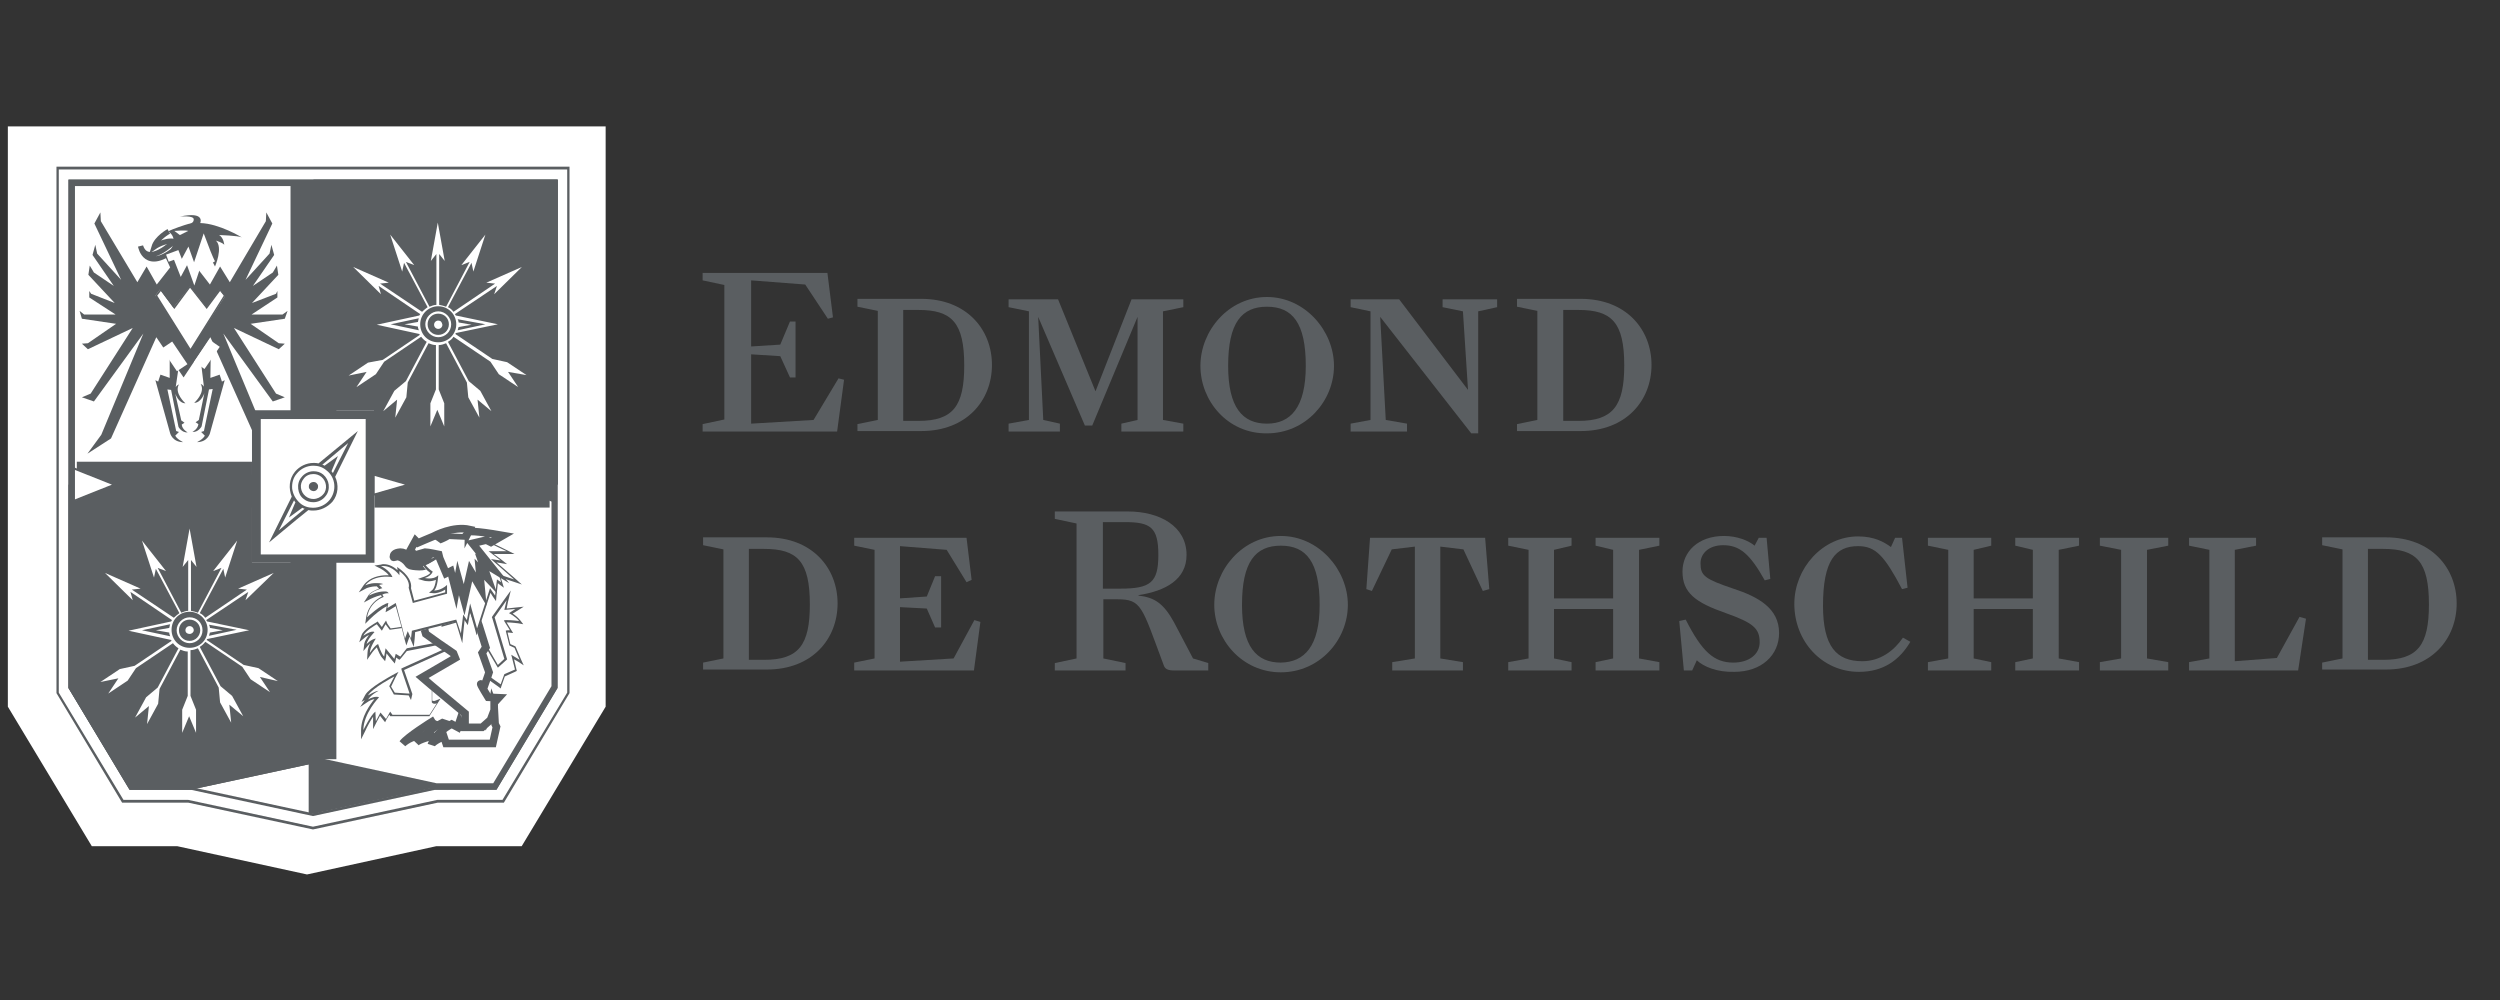 <svg xmlns="http://www.w3.org/2000/svg" width="150" height="60" viewBox="0 0 150 60" fill="none"><rect x="0" y="0" width="150" height="60" fill="#333333" stroke="none"/><path d="M3 10.111V41.698L6.938 48.242H10.904L18.419 49.879L25.907 48.242H29.872L33.81 41.698V10.111H3Z" fill="white"></path><path d="M3 10.111V41.698L6.938 48.242H10.904L18.419 49.879L25.907 48.242H29.872L33.81 41.698V10.111H3Z" stroke="white" stroke-width="5.058" stroke-miterlimit="10"></path><path d="M18.364 10.887L18.419 24.726H14.731V29.19H3.721V10.887H18.364Z" fill="white"></path><path d="M9.878 15.325L10.21 16.046L9.406 17.072L8.796 15.99L8.241 16.933L6.051 13.272L6.023 12.745L5.662 13.411L7.271 16.794L5.829 15.214L5.718 14.687L5.551 15.297L6.827 17.155L5.635 16.351L5.385 15.935L5.302 16.489L6.883 18.181L5.468 17.626L5.357 17.46V17.848L6.938 18.874H5.052L4.775 18.652L4.914 19.124L6.966 19.429L5.274 20.594L4.914 20.621L5.274 20.954L7.964 19.678L5.44 23.616L4.914 23.838L5.635 24.088L8.602 20.011L6.078 26.084L5.246 27.221L6.661 26.306L9.378 20.233L11.015 22.646L12.623 20.233L15.341 26.306L16.755 27.221L15.923 26.084L13.399 20.011L16.367 24.088L17.088 23.838L16.561 23.616L14.037 19.678L16.727 20.954L17.088 20.621L16.727 20.594L15.036 19.429L17.088 19.124L17.254 18.652L16.949 18.874H15.091L16.644 17.848V17.46L16.561 17.626L15.119 18.181L16.7 16.489L16.616 15.935L16.367 16.351L15.174 17.155L16.45 15.297L16.284 14.687L16.173 15.214L14.731 16.794L16.339 13.411L15.979 12.745L15.951 13.272L13.788 16.933L13.205 15.99L12.595 17.072L11.819 16.073L12.346 14.936L11.819 14.382L10.266 15.047L9.878 15.325Z" fill="#5A5E61"></path><path d="M10.432 14.493C10.432 14.493 8.851 16.046 8.435 14.77C8.435 14.77 8.713 16.462 10.654 14.825L10.876 14.77L10.903 14.465L10.432 14.493Z" fill="white"></path><path d="M10.432 14.493C10.432 14.493 8.851 16.046 8.435 14.77C8.435 14.77 8.713 16.462 10.654 14.825L10.876 14.77L10.903 14.465L10.432 14.493Z" stroke="#5A5E61" stroke-width="0.312" stroke-miterlimit="5"></path><path d="M9.323 17.737L9.6 17.377L10.404 18.458L11.403 17.183L12.373 18.458L13.178 17.377L13.482 17.793L11.403 21.037L9.323 17.737Z" fill="white"></path><path d="M11.403 17.266L12.318 18.43L12.401 18.541L12.484 18.43L13.205 17.46L13.427 17.737L11.431 20.926L9.434 17.737L9.656 17.46L10.377 18.43L10.46 18.541L10.543 18.43L11.403 17.266ZM11.403 17.127L10.432 18.403L9.628 17.321L9.295 17.765L11.403 21.148L13.51 17.765L13.178 17.321L12.373 18.403L11.403 17.127Z" fill="#5A5E61"></path><path d="M10.127 13.882C10.127 13.882 9.406 14.271 9.24 14.825C9.24 14.825 9.905 14.354 10.488 14.493" fill="white"></path><path d="M10.127 13.882C10.127 13.882 9.406 14.271 9.24 14.825C9.24 14.825 9.905 14.354 10.488 14.493" stroke="#5A5E61" stroke-width="0.312" stroke-miterlimit="5"></path><path d="M9.933 15.352L10.571 15.325L10.876 16.101L11.264 15.38L11.652 16.462L12.235 14.714L12.9 15.99C12.9 15.99 13.4 14.853 12.956 14.437C12.956 14.437 13.344 14.548 13.455 14.687C13.455 14.687 13.427 14.271 13.15 14.104C13.15 14.104 14.259 14.132 14.509 14.243C14.509 14.243 13.15 13.411 12.013 13.383C12.013 13.383 12.346 12.662 10.793 12.995C10.793 12.995 11.625 12.912 11.625 13.161C11.625 13.411 11.375 13.411 11.292 13.439C11.181 13.466 10.321 13.744 10.1 13.882C10.044 13.855 10.959 14.326 9.933 15.352Z" fill="#5A5E61"></path><path d="M10.044 15.491L10.571 15.297L10.876 16.073L11.264 15.352L11.652 16.434L12.235 14.687C12.235 14.687 12.568 15.574 12.706 15.796" stroke="white" stroke-width="0.457" stroke-miterlimit="5"></path><path d="M10.46 13.855C10.46 13.855 11.126 13.799 11.292 13.855L10.793 14.104L10.46 13.855Z" fill="white"></path><path d="M12.651 20.732L12.623 22.674L13.178 22.479L13.316 22.895L13.483 22.812L12.595 26.001C12.595 26.001 12.457 26.528 11.819 26.528C11.819 26.528 12.179 26.362 12.29 26.14L12.068 25.918L12.235 25.863L12.762 23.339L12.54 23.367L12.096 25.585C12.096 25.585 11.902 25.946 11.541 25.918C11.541 25.918 11.874 25.752 11.902 25.447L11.736 25.336L11.93 25.197L12.262 23.589C12.262 23.589 12.068 24.171 11.652 24.171C11.652 24.171 12.346 23.561 12.041 23.034C12.041 23.034 12.179 23.089 12.235 23.2L12.041 21.592L12.651 20.732Z" fill="#5A5E61"></path><path d="M10.182 20.815V22.674L9.628 22.479L9.489 22.895L9.323 22.812L10.21 26.001C10.21 26.001 10.349 26.528 10.987 26.528C10.987 26.528 10.626 26.362 10.515 26.14L10.737 25.918L10.571 25.863L10.044 23.367L10.266 23.395L10.709 25.613C10.709 25.613 10.903 25.974 11.264 25.946C11.264 25.946 10.931 25.779 10.903 25.474L11.07 25.363L10.876 25.225L10.515 23.616C10.515 23.616 10.709 24.199 11.125 24.199C11.125 24.199 10.432 23.589 10.737 23.062C10.737 23.062 10.598 23.117 10.543 23.228L10.765 21.703L10.182 20.815Z" fill="#5A5E61"></path><path d="M11.957 21.925L12.873 20.594" stroke="white" stroke-width="0.759" stroke-miterlimit="5"></path><path d="M10.931 22.063L10.016 20.704" stroke="white" stroke-width="0.759" stroke-miterlimit="5"></path><path d="M18.779 33.766H22.44V29.079H33.477V41.282L29.789 47.383H26.128L18.779 45.802V33.766Z" fill="white"></path><path d="M18.779 48.825L26.128 47.244L18.779 45.663V48.825Z" fill="#5A5E61"></path><path d="M18.807 48.825L11.458 47.244L18.807 45.663V48.825Z" fill="white"></path><path d="M18.807 10.777L18.779 24.615H22.44V29.079H33.477V10.777H18.807Z" fill="#5A5E61"></path><path d="M18.807 33.766H15.119V29.079H4.109V41.282L7.798 47.383H11.458L18.807 45.802V33.766Z" fill="#5A5E61"></path><path d="M34.032 10.166V41.559L30.149 47.993H26.239L18.779 49.601L11.292 47.993H7.409L3.527 41.559V10.166H34.032ZM34.198 10H3.388V41.587L7.326 48.159H11.292L18.779 49.767L26.267 48.159H30.233L34.171 41.587V10H34.198Z" fill="#5A5E61"></path><path d="M33.311 10.943V41.226L29.706 47.216H26.101L18.779 48.797L11.431 47.216H7.881L4.276 41.226V10.943H33.311ZM33.477 10.777H4.109V41.282L7.77 47.383H11.431L18.779 48.963L26.128 47.383H29.789L33.45 41.282V10.777H33.477Z" fill="#5A5E61"></path><path d="M18.807 45.053V48.825" stroke="#5A5E61" stroke-width="0.573"></path><path d="M18.807 45.552V33.711" stroke="#5A5E61" stroke-width="2.751"></path><path d="M18.807 24.837V10.915" stroke="#5A5E61" stroke-width="2.751"></path><path d="M32.978 29.079H22.468" stroke="#5A5E61" stroke-width="2.751"></path><path d="M15.119 29.079H4.609" stroke="#5A5E61" stroke-width="2.751"></path><path d="M4.22 27.998L6.91 29.079L4.22 30.161V27.998Z" fill="white"></path><path d="M4.276 28.109L6.716 29.079L4.276 30.05V29.079V28.109ZM4.165 27.915V28.109V29.079V30.05V30.244L4.331 30.161L6.772 29.191L7.077 29.079L6.772 28.969L4.331 27.998L4.165 27.915Z" fill="#5A5E61"></path><path d="M30.676 29.079L33.366 27.998V30.161L30.676 29.079Z" fill="#5A5E61"></path><path d="M33.311 28.109V29.079V30.05L30.87 29.079L33.311 28.109ZM33.422 27.915L33.255 27.998L30.815 28.969L30.51 29.079L30.815 29.191L33.255 30.161L33.422 30.244V30.05V29.079V28.109V27.915Z" fill="#5A5E61"></path><path d="M22.412 28.469L24.547 29.079L22.412 29.69V28.469Z" fill="white"></path><path d="M22.468 28.553L24.298 29.079L22.468 29.606V29.079V28.553ZM22.329 28.386V28.553V29.079V29.606V29.773L22.496 29.717L24.326 29.191L24.77 29.079L24.326 28.969L22.496 28.442L22.329 28.386Z" fill="#5A5E61"></path><path d="M13.067 29.107L15.202 28.497V29.69L13.067 29.107Z" fill="#5A5E61"></path><path d="M15.119 28.58V29.107V29.634L13.288 29.107L15.119 28.58ZM15.257 28.414L15.091 28.469L13.261 28.996L12.817 29.107L13.261 29.218L15.091 29.745L15.257 29.8V29.634V29.107V28.58V28.414Z" fill="#5A5E61"></path><path d="M17.726 10.86H19.861L18.807 13.55L17.726 10.86Z" fill="#5A5E61"></path><path d="M19.778 10.915L18.807 13.355L17.837 10.915H18.807H19.778ZM19.972 10.804H19.778H18.807H17.837H17.642L17.726 10.971L18.696 13.411L18.807 13.716L18.918 13.411L19.889 10.971L19.972 10.804Z" fill="#5A5E61"></path><path d="M33.089 11.165V41.171L29.595 46.994H26.184L18.89 45.414L18.807 45.386L18.724 45.414L11.431 46.994H7.992L4.498 41.171V11.165H33.089ZM33.477 10.777H4.109V41.282L7.77 47.383H11.431L18.779 45.802L26.128 47.383H29.789L33.45 41.282V10.777H33.477Z" fill="#5A5E61"></path><path d="M22.218 24.892H15.396V33.517H22.218V24.892Z" fill="white"></path><path d="M21.941 33.267H15.646V25.142H21.941V33.267ZM22.468 24.615H15.119V33.766H22.468V24.615Z" fill="#5A5E61"></path><path d="M21.747 43.833C21.747 42.973 22.412 42.141 22.634 41.892C22.607 41.892 22.607 41.892 22.579 41.892C22.357 41.892 22.135 42.03 22.107 42.03L21.858 42.197L22.024 41.947C22.08 41.864 22.135 41.809 22.191 41.753C22.163 41.781 21.913 41.919 21.913 41.919L22.024 41.725C22.274 41.282 23.577 40.588 23.633 40.56L23.799 40.477L23.411 41.226L23.688 41.67L24.52 41.698L24.603 41.864L24.631 41.67L24.132 40.2L26.822 38.98L26.877 38.952H28.153L28.07 40.172L25.907 41.198L25.934 42.169C25.962 42.169 26.018 42.197 26.073 42.197C26.128 42.197 26.156 42.197 26.156 42.197L26.323 42.141L25.796 43.001L23.522 43.029L23.383 42.89L23.106 43.334L22.773 42.946L22.44 43.611L22.412 42.918C22.191 43.167 21.913 43.694 21.802 43.916L21.691 44.166V43.833H21.747Z" fill="white"></path><path d="M28.125 38.98L28.042 40.145L25.907 41.115V42.141C25.962 42.224 26.045 42.224 26.101 42.224C26.156 42.224 26.212 42.197 26.212 42.197L25.768 42.89H23.549L23.411 42.696L23.161 43.14L22.828 42.751L22.551 43.278L22.523 42.696C22.246 42.89 21.802 43.805 21.802 43.805C21.802 42.807 22.745 41.836 22.745 41.836C22.69 41.809 22.634 41.809 22.579 41.809C22.329 41.809 22.08 41.975 22.08 41.975C22.302 41.642 22.717 41.448 22.717 41.448C22.523 41.448 22.08 41.725 22.08 41.725C22.329 41.282 23.66 40.588 23.66 40.588L23.355 41.171L23.633 41.67L24.52 41.725L24.659 42.003L24.742 41.642L24.243 40.2L26.877 39.008L26.933 38.98H28.125ZM28.264 38.841H28.125H26.933H26.905H26.877L26.822 38.869L24.187 40.061L24.076 40.117L24.104 40.228L24.576 41.614H24.52L23.688 41.559L23.466 41.198L23.716 40.672L23.91 40.311L23.549 40.505C23.411 40.588 22.163 41.254 21.913 41.698L21.691 42.114L21.886 42.003L21.608 42.419L22.107 42.086C22.107 42.086 22.274 41.975 22.468 41.947C22.191 42.28 21.664 43.029 21.664 43.805V44.36L21.913 43.861C22.024 43.611 22.218 43.251 22.385 43.001V43.251V43.75L22.607 43.306L22.801 42.946L22.995 43.195L23.106 43.334L23.189 43.167L23.355 42.89L23.383 42.918L23.411 42.973H23.466H25.685H25.768L25.796 42.918L26.239 42.224L26.433 41.919L26.073 42.058C26.073 42.058 26.045 42.058 26.017 42.058C25.99 42.058 25.962 42.058 25.934 42.03V41.143L27.986 40.2L28.042 40.172V40.089L28.125 38.924L28.264 38.841Z" fill="#5A5E61"></path><path d="M23.189 39.063L23.106 39.562L23.023 39.479C22.856 39.313 22.718 38.924 22.662 38.786C22.551 38.869 22.357 39.091 22.246 39.257L22.135 39.423V39.202C22.135 38.952 22.329 38.647 22.412 38.453C22.218 38.536 22.052 38.73 22.052 38.73L21.913 38.897L21.941 38.675C21.969 38.453 22.218 38.148 22.357 38.009C22.191 38.009 21.941 38.203 21.858 38.259L21.691 38.397L21.747 38.203C21.858 37.87 22.551 37.482 22.607 37.455L22.662 37.427L22.939 37.787L23.161 37.399L23.466 37.815L24.603 37.621H24.825L26.655 37.371L26.683 37.455L26.655 37.51L26.212 37.87L26.35 37.926V38.564V38.619L24.409 38.98L24.021 39.479L23.771 39.34L23.688 39.673L23.189 39.063Z" fill="white"></path><path d="M26.628 37.399L26.128 37.843L26.35 37.954L26.323 38.536L24.409 38.897L24.021 39.396L23.744 39.229L23.66 39.535L23.134 38.897L23.05 39.396C22.856 39.202 22.69 38.647 22.69 38.647C22.523 38.675 22.191 39.174 22.191 39.174C22.191 38.841 22.551 38.314 22.551 38.314C22.274 38.342 21.996 38.647 21.996 38.647C22.052 38.342 22.468 37.926 22.468 37.926C22.44 37.898 22.412 37.898 22.357 37.898C22.135 37.898 21.802 38.148 21.802 38.148C21.913 37.843 22.607 37.455 22.607 37.455L22.912 37.843L23.134 37.455L23.383 37.787L24.576 37.621H24.797L26.628 37.399ZM23.161 37.233L23.05 37.399L22.912 37.621L22.718 37.371L22.662 37.288L22.579 37.344C22.496 37.399 21.802 37.76 21.691 38.12L21.553 38.536L21.886 38.259C21.941 38.203 22.052 38.148 22.135 38.092C22.024 38.259 21.886 38.453 21.858 38.619L21.802 39.063L22.08 38.73C22.107 38.703 22.163 38.647 22.218 38.592C22.135 38.758 22.052 38.98 22.052 39.146L22.024 39.59L22.274 39.229C22.385 39.063 22.523 38.924 22.607 38.841C22.69 39.035 22.801 39.34 22.939 39.479L23.106 39.673L23.161 39.423L23.189 39.202L23.522 39.618L23.688 39.812L23.744 39.59L23.771 39.451L23.882 39.535L23.965 39.59L24.049 39.507L24.409 39.063L26.267 38.703L26.378 38.675V38.564L26.406 37.981V37.898L26.323 37.871L26.295 37.843L26.655 37.538L26.739 37.482L26.711 37.399L26.683 37.316H26.572L24.77 37.538H24.576L23.439 37.704L23.244 37.427L23.161 37.233Z" fill="#5A5E61"></path><path d="M26.267 43.528C26.267 43.528 25.99 43.445 25.907 43.306C25.907 43.306 24.437 44.221 24.159 44.609C24.159 44.609 24.742 44.055 25.38 44.193" fill="white"></path><path d="M26.267 43.528C26.267 43.528 25.99 43.445 25.907 43.306C25.907 43.306 24.437 44.221 24.159 44.609C24.159 44.609 24.742 44.055 25.38 44.193" stroke="#5A5E61" stroke-width="0.457" stroke-miterlimit="8"></path><path d="M26.073 44.304L25.934 44.166C25.934 44.166 25.13 44.36 24.964 44.554C24.964 44.554 25.851 43.694 26.544 43.361L26.96 43.5" fill="white"></path><path d="M26.073 44.304L25.934 44.166C25.934 44.166 25.13 44.36 24.964 44.554C24.964 44.554 25.851 43.694 26.544 43.361L26.96 43.5" stroke="#5A5E61" stroke-width="0.457" stroke-miterlimit="8"></path><path d="M27.46 43.639L27.099 43.445C26.073 43.999 25.879 44.693 25.879 44.693C25.962 44.471 26.628 44.193 26.628 44.193L26.766 44.609H29.567L29.789 43.611L29.706 43.445L29.65 42.419L29.567 42.197L29.456 42.918L29.207 42.585L29.068 43.195L28.902 42.89L28.846 43.278L27.709 43.611L27.571 43.306L27.46 43.639Z" fill="white"></path><path d="M27.46 43.639L27.099 43.445C26.073 43.999 25.879 44.693 25.879 44.693C25.962 44.471 26.628 44.193 26.628 44.193L26.766 44.609H29.567L29.789 43.611L29.706 43.445L29.65 42.419L29.567 42.197L29.456 42.918L29.207 42.585L29.068 43.195L28.902 42.89L28.846 43.278L27.709 43.611L27.571 43.306L27.46 43.639Z" stroke="#5A5E61" stroke-width="0.457" stroke-miterlimit="8"></path><path d="M28.791 40.283L28.541 39.174L28.957 38.675L29.012 38.619L29.817 40.006L30.316 39.534L29.539 37.094L30.288 35.985L30.454 35.735L30.288 36.539L31.148 36.456L30.676 36.789C30.815 36.872 31.037 37.011 31.203 37.233L31.287 37.344L31.12 37.316C31.12 37.316 30.676 37.26 30.427 37.26C30.399 37.26 30.344 37.26 30.316 37.26L30.676 37.87C30.676 37.87 30.538 37.87 30.51 37.87C30.454 37.87 30.399 37.87 30.371 37.87L30.565 38.703L30.815 38.786L31.148 39.534L31.231 39.729L30.676 39.396L30.87 40.2L30.177 40.505L30.011 41.087L29.983 41.171L28.791 40.283Z" fill="white"></path><path d="M30.399 36.013L30.26 36.595L30.926 36.539L30.538 36.789C30.538 36.789 30.926 36.983 31.148 37.26C31.148 37.26 30.704 37.205 30.427 37.205C30.344 37.205 30.26 37.205 30.233 37.233L30.593 37.815C30.593 37.815 30.566 37.815 30.538 37.815C30.482 37.815 30.399 37.815 30.344 37.843L30.566 38.73L30.87 38.869L31.176 39.59L30.676 39.285L30.898 40.172L30.26 40.45L30.039 41.06L29.096 40.394L28.874 40.228L28.652 39.146L29.068 38.703L29.872 40.061L30.427 39.562L29.678 37.039L30.399 36.013ZM30.649 35.43L30.288 35.929L29.539 36.983L29.512 37.039L29.539 37.094L30.26 39.534L29.872 39.895L29.151 38.647L29.068 38.508L28.957 38.647L28.541 39.091L28.486 39.146V39.202L28.707 40.283V40.339L28.735 40.366L28.957 40.533L29.9 41.198L30.039 41.309L30.094 41.143L30.288 40.588L30.898 40.311L31.009 40.255L30.982 40.145L30.843 39.562L31.092 39.701L31.425 39.923L31.259 39.562L30.954 38.841L30.926 38.786L30.87 38.758L30.621 38.647L30.455 37.954H30.482C30.51 37.954 30.538 37.954 30.538 37.954L30.787 37.981L30.649 37.76L30.399 37.344C30.676 37.344 31.065 37.399 31.092 37.399L31.397 37.455L31.203 37.205C31.065 37.039 30.898 36.9 30.76 36.817L30.982 36.678L31.425 36.401L30.898 36.456L30.399 36.512L30.482 36.096L30.649 35.43Z" fill="#5A5E61"></path><path d="M28.097 35.818L27.543 36.318L27.376 36.262L27.21 36.512L26.877 36.428L25.934 36.65L25.463 37.76L25.546 38.037L26.323 38.592L26.933 39.008L27.21 39.202L27.321 39.479L25.324 40.644L25.907 41.143L27.903 42.807V43.639H28.929L29.428 43.195L29.65 42.613V42.169L29.928 41.864L29.29 41.836C29.29 41.836 28.791 41.032 28.846 41.032C28.902 41.032 29.068 41.143 29.068 41.143L29.262 40.588L29.345 40.339L28.929 39.174L29.151 38.841L28.735 37.51L28.097 35.818Z" fill="white"></path><path d="M28.097 35.818L27.543 36.318L27.376 36.262L27.21 36.512L26.877 36.428L25.934 36.65L25.463 37.76L25.546 38.037L26.323 38.592L26.933 39.008L27.21 39.202L27.321 39.479L25.324 40.644L25.907 41.143L27.903 42.807V43.639H28.929L29.428 43.195L29.65 42.613V42.169L29.928 41.864L29.29 41.836C29.29 41.836 28.791 41.032 28.846 41.032C28.902 41.032 29.068 41.143 29.068 41.143L29.262 40.588L29.345 40.339L28.929 39.174L29.151 38.841L28.735 37.51L28.097 35.818Z" stroke="#5A5E61" stroke-width="0.457" stroke-miterlimit="8"></path><path d="M25.962 33.128C25.962 33.128 25.602 33.517 25.38 33.6C25.13 33.683 24.936 33.739 24.77 33.6C24.603 33.461 24.381 33.128 24.021 33.128C23.66 33.156 23.605 33.295 23.605 33.406C23.605 33.517 23.744 33.35 23.938 33.406C24.132 33.461 24.354 33.627 24.465 33.794C24.576 33.96 24.686 33.96 24.964 33.988C25.241 34.016 25.435 33.988 25.574 33.933C25.713 33.877 26.295 33.6 26.434 33.433C26.6 33.267 26.35 33.212 26.35 33.212L25.962 33.128Z" fill="white"></path><path d="M25.962 33.128C25.962 33.128 25.602 33.517 25.38 33.6C25.13 33.683 24.936 33.739 24.77 33.6C24.603 33.461 24.381 33.128 24.021 33.128C23.66 33.156 23.605 33.295 23.605 33.406C23.605 33.517 23.744 33.35 23.938 33.406C24.132 33.461 24.354 33.627 24.465 33.794C24.576 33.96 24.686 33.96 24.964 33.988C25.241 34.016 25.435 33.988 25.574 33.933C25.713 33.877 26.295 33.6 26.434 33.433C26.6 33.267 26.35 33.212 26.35 33.212L25.962 33.128Z" stroke="#5A5E61" stroke-width="0.457" stroke-miterlimit="5"></path><path d="M26.628 37.427L27.404 37.205L26.628 37.399V37.427Z" fill="white"></path><path d="M26.628 37.427L27.404 37.205L26.628 37.399V37.427Z" stroke="#5A5E61" stroke-width="0.276" stroke-miterlimit="5"></path><path d="M24.52 38.092L24.354 38.592L24.132 37.732L23.744 36.345L23.189 36.678L23.244 36.345C22.828 36.484 22.107 37.177 22.107 37.177L21.969 37.316L21.997 37.122C22.135 36.318 22.745 35.985 22.967 35.902L22.884 35.791L22.939 35.763C22.967 35.735 23.023 35.707 23.078 35.707C22.662 35.707 22.191 35.957 22.191 35.957L21.997 36.068L22.107 35.874C22.246 35.652 22.662 35.486 22.856 35.43L22.634 35.208C22.607 35.208 22.579 35.208 22.551 35.208C22.191 35.208 21.941 35.347 21.941 35.347L21.691 35.458L21.858 35.236C22.191 34.765 22.773 34.681 23.189 34.681C23.272 34.681 23.355 34.681 23.439 34.681C23.244 34.349 22.828 34.154 22.828 34.127L22.634 34.016L22.828 33.988C22.884 33.988 22.939 33.988 22.995 33.988C23.411 33.988 23.744 34.265 23.91 34.432C23.91 34.376 23.91 34.349 23.91 34.349L23.882 34.21L23.993 34.293C24.742 34.876 24.576 35.347 24.576 35.375L24.797 36.179L26.766 35.652V35.319C26.434 35.569 26.101 35.596 26.045 35.596H25.879L25.99 35.486C26.128 35.375 26.184 34.986 26.212 34.737C26.045 34.848 25.851 34.876 25.712 34.876C25.574 34.876 25.463 34.848 25.435 34.848L25.241 34.792L25.435 34.737C25.712 34.654 25.823 34.515 25.851 34.432C25.574 34.238 25.435 34.044 25.435 34.044L25.38 33.96L25.463 33.933C25.768 33.849 26.295 33.461 26.323 33.461L26.378 33.433L26.766 33.794L28.264 33.156L27.765 32.574L29.096 32.185L29.373 32.213L29.623 32.241L29.096 32.435L30.677 33.184H29.512L30.288 33.766L29.678 33.683L31.12 34.959L30.011 34.598L30.177 35.125L29.872 34.903L29.761 35.957L29.429 35.486L28.624 37.981L28.208 36.539L28.042 37.427L27.82 37.094L27.681 38.342L27.349 37.288L24.77 37.954L24.714 38.619L24.52 38.092Z" fill="white"></path><path d="M29.123 32.185L29.373 32.213L28.929 32.38L30.399 33.073H29.318L30.039 33.628L29.456 33.544L30.843 34.765L29.928 34.459L30.066 34.931L29.817 34.765L29.706 35.735L29.401 35.291L28.624 37.704L28.208 36.207L28.014 37.205L27.792 36.872L27.654 38.009L27.376 37.177L26.572 37.371L24.714 37.843L24.659 38.314L24.465 37.87L24.298 38.314L24.132 37.649L23.744 36.179L23.244 36.484L23.3 36.179C22.884 36.234 22.024 37.039 22.024 37.039C22.191 36.068 23.022 35.818 23.022 35.818L22.939 35.68C23.022 35.624 23.161 35.596 23.244 35.596C23.3 35.596 23.328 35.596 23.328 35.596L23.244 35.513C23.189 35.486 23.106 35.486 23.05 35.486C22.606 35.486 22.135 35.735 22.135 35.735C22.301 35.458 22.939 35.291 22.939 35.291L22.745 35.097L22.995 35.042C22.828 34.986 22.69 34.986 22.551 34.986C22.163 34.986 21.913 35.125 21.913 35.125C22.246 34.681 22.828 34.598 23.189 34.598C23.383 34.598 23.549 34.626 23.549 34.626C23.383 34.21 22.856 33.96 22.856 33.96C22.912 33.96 22.967 33.96 22.995 33.96C23.577 33.96 23.965 34.515 23.965 34.515C23.965 34.404 23.965 34.265 23.965 34.265C24.686 34.82 24.52 35.264 24.52 35.264L24.77 36.179L26.822 35.624V35.097C26.461 35.43 26.101 35.43 26.045 35.43C26.267 35.236 26.295 34.515 26.295 34.515C26.128 34.681 25.907 34.709 25.74 34.709C25.602 34.709 25.491 34.681 25.491 34.681C25.907 34.543 25.962 34.293 25.962 34.293C25.657 34.099 25.518 33.877 25.518 33.877C25.851 33.794 26.378 33.378 26.378 33.378L26.766 33.739L28.375 33.045L27.875 32.463L29.123 32.185ZM29.123 32.075L27.848 32.435L27.654 32.491L27.792 32.629L28.181 33.073L26.822 33.655L26.517 33.35L26.433 33.267L26.35 33.322C26.212 33.433 25.768 33.739 25.518 33.794L25.352 33.849L25.435 33.988C25.435 33.988 25.546 34.182 25.823 34.376C25.768 34.432 25.685 34.515 25.463 34.598L25.075 34.737L25.463 34.848C25.463 34.848 25.574 34.876 25.74 34.876C25.851 34.876 26.017 34.848 26.156 34.792C26.128 35.042 26.045 35.291 25.962 35.375L25.74 35.569L26.045 35.596C26.128 35.596 26.406 35.569 26.711 35.375V35.541L24.853 36.04L24.659 35.291C24.686 35.153 24.714 34.709 24.049 34.182L23.827 34.016L23.854 34.21C23.66 34.044 23.383 33.849 23.022 33.849C22.967 33.849 22.912 33.849 22.856 33.877L22.468 33.933L22.801 34.099C22.801 34.099 23.133 34.265 23.328 34.515C23.3 34.515 23.244 34.515 23.216 34.515C22.773 34.515 22.191 34.626 21.83 35.097L21.525 35.541L21.996 35.291C21.996 35.291 22.246 35.181 22.579 35.181H22.606L22.69 35.264L22.745 35.319C22.523 35.402 22.191 35.541 22.079 35.763L21.83 36.151L22.246 35.929C22.246 35.929 22.523 35.791 22.856 35.708L22.912 35.791C22.634 35.929 22.107 36.262 21.969 37.039L21.913 37.427L22.191 37.15C22.44 36.9 22.912 36.512 23.216 36.373L23.189 36.456L23.133 36.733L23.383 36.595L23.744 36.373L24.104 37.676L24.27 38.342L24.381 38.73L24.52 38.342L24.575 38.203L24.631 38.342L24.825 38.813L24.881 38.314L24.908 37.926L26.683 37.482L27.349 37.316L27.57 38.037L27.737 38.592L27.792 38.009L27.875 37.205L27.903 37.261L28.07 37.51L28.125 37.205L28.208 36.733L28.486 37.704L28.596 38.12L28.735 37.732L29.428 35.569L29.567 35.791L29.761 36.068L29.789 35.735L29.872 34.986L29.928 35.042L30.233 35.264L30.122 34.903L30.039 34.654L30.732 34.876L31.314 35.07L30.843 34.654L29.789 33.739L29.928 33.766L30.427 33.849L30.039 33.544L29.623 33.239H30.316H30.87L30.371 32.99L29.179 32.407L29.345 32.352L29.817 32.185L29.345 32.102L29.096 32.075H29.123Z" fill="#5A5E61"></path><path d="M30.177 32.13L29.456 32.546L29.179 32.407L28.347 32.602L29.567 34.127L28.929 33.739L29.262 34.681L28.763 34.154L28.874 35.347L28.236 34.265L27.848 35.985L27.487 34.681L27.349 35.458L27.044 34.265L26.766 34.404L26.378 33.489L26.323 33.267C26.323 33.267 25.657 33.128 25.518 33.128L25.13 33.239L25.102 33.489L24.88 33.322L24.631 32.99L24.936 32.435L25.075 32.574C25.075 32.574 25.907 32.213 25.99 32.185C26.101 32.13 27.182 31.548 28.18 31.77L28.097 31.936C28.097 31.881 28.43 31.825 30.177 32.13Z" fill="white"></path><path d="M30.177 32.13L29.456 32.546L29.179 32.407L28.347 32.602L29.567 34.127L28.929 33.739L29.262 34.681L28.763 34.154L28.874 35.347L28.236 34.265L27.848 35.985L27.487 34.681L27.349 35.458L27.044 34.265L26.766 34.404L26.378 33.489L26.323 33.267C26.323 33.267 25.657 33.128 25.518 33.128L25.13 33.239L25.102 33.489L24.88 33.322L24.631 32.99L24.936 32.435L25.075 32.574C25.075 32.574 25.907 32.213 25.99 32.185C26.101 32.13 27.182 31.548 28.18 31.77L28.097 31.936C28.097 31.881 28.43 31.825 30.177 32.13Z" stroke="#5A5E61" stroke-width="0.457" stroke-miterlimit="7"></path><path d="M26.045 32.13C26.045 32.13 26.323 32.297 26.461 32.407C26.461 32.407 26.738 32.297 26.905 32.185" fill="white"></path><path d="M28.097 31.88L27.82 32.213L26.045 32.13C26.045 32.13 26.323 32.296 26.461 32.407C26.461 32.407 26.738 32.296 26.905 32.185" stroke="#5A5E61" stroke-width="0.343" stroke-linecap="square"></path><path d="M31.592 22.507L30.427 21.731L29.539 21.537L27.321 20.039C27.321 20.011 27.349 20.011 27.349 19.983L29.872 19.457L27.349 18.93C27.321 18.902 27.321 18.874 27.293 18.846L29.817 17.155L29.65 17.654L31.314 16.018L29.179 16.961L29.706 17.016L27.21 18.708C27.127 18.597 27.016 18.486 26.877 18.43L28.291 15.768L28.402 16.295L29.123 14.077L27.681 15.907L28.18 15.713L26.766 18.403C26.628 18.347 26.489 18.32 26.35 18.292V15.241L26.683 15.657L26.267 13.356L25.851 15.657L26.184 15.241V18.292C26.045 18.292 25.907 18.347 25.768 18.403L24.354 15.713L24.853 15.907L23.411 14.077L24.132 16.295L24.243 15.768L25.657 18.43C25.546 18.514 25.435 18.597 25.324 18.708L22.801 17.016L23.328 16.961L21.192 16.018L22.856 17.654L22.717 17.155L25.213 18.846C25.186 18.874 25.186 18.902 25.158 18.93L22.606 19.484L25.158 20.039C25.158 20.067 25.186 20.067 25.186 20.094L22.967 21.592L22.079 21.758L20.915 22.535L21.996 22.313L21.386 23.228L22.551 22.452L23.05 21.703L25.269 20.205C25.352 20.316 25.463 20.427 25.602 20.51L24.354 22.868L23.66 23.45L22.995 24.67L23.827 23.977L23.716 25.058L24.381 23.838L24.465 22.951L25.712 20.594C25.851 20.649 25.99 20.704 26.156 20.704V23.367L25.823 24.199V25.585L26.239 24.587L26.655 25.585V24.199L26.323 23.367V20.704C26.489 20.704 26.628 20.649 26.766 20.594L28.014 22.951L28.097 23.838L28.763 25.058L28.652 23.977L29.484 24.67L28.818 23.45L28.125 22.868L26.877 20.51C27.016 20.427 27.127 20.344 27.21 20.205L29.428 21.703L29.928 22.452L31.092 23.228L30.482 22.313L31.592 22.507ZM29.123 19.457L27.459 19.817C27.487 19.762 27.487 19.678 27.515 19.623L28.291 19.484L27.515 19.346C27.515 19.262 27.487 19.207 27.459 19.152L29.123 19.457ZM23.438 19.457L25.13 19.096C25.102 19.152 25.102 19.235 25.075 19.318L24.27 19.457L25.075 19.595C25.075 19.678 25.102 19.734 25.13 19.817L23.438 19.457ZM26.295 20.538C25.685 20.538 25.213 20.067 25.213 19.457C25.213 18.846 25.712 18.375 26.295 18.375C26.905 18.375 27.376 18.874 27.376 19.457C27.376 20.067 26.877 20.538 26.295 20.538Z" fill="white"></path><path d="M26.295 18.68C25.879 18.68 25.518 19.041 25.518 19.456C25.518 19.872 25.879 20.233 26.295 20.233C26.711 20.233 27.071 19.9 27.071 19.456C27.071 19.041 26.711 18.68 26.295 18.68ZM26.295 20.094C25.934 20.094 25.657 19.817 25.657 19.456C25.657 19.096 25.934 18.819 26.295 18.819C26.655 18.819 26.933 19.096 26.933 19.456C26.933 19.817 26.655 20.094 26.295 20.094Z" fill="white"></path><path d="M26.295 19.235C26.156 19.235 26.045 19.346 26.045 19.484C26.045 19.623 26.156 19.734 26.295 19.734C26.433 19.734 26.544 19.623 26.544 19.484C26.517 19.318 26.433 19.235 26.295 19.235Z" fill="white"></path><path d="M16.672 40.866L15.507 40.089L14.62 39.895L12.401 38.397C12.401 38.37 12.429 38.37 12.429 38.342L14.952 37.815L12.429 37.288C12.401 37.26 12.401 37.233 12.373 37.205L14.897 35.513L14.73 36.013L16.422 34.376L14.287 35.319L14.814 35.375L12.318 37.066C12.235 36.955 12.124 36.844 11.985 36.789L13.399 34.127L13.51 34.654L14.231 32.435L12.789 34.265L13.289 34.071L11.874 36.761C11.736 36.706 11.597 36.678 11.458 36.65V33.6L11.791 34.016L11.375 31.714L10.959 34.016L11.292 33.6V36.65C11.153 36.65 11.014 36.706 10.876 36.761L9.461 34.071L9.961 34.265L8.519 32.435L9.24 34.654L9.351 34.127L10.765 36.789C10.654 36.872 10.543 36.955 10.432 37.066L7.908 35.375L8.435 35.319L6.3 34.376L7.964 36.013L7.825 35.513L10.321 37.205C10.293 37.233 10.293 37.26 10.266 37.288L7.714 37.843L10.266 38.397C10.266 38.425 10.293 38.425 10.293 38.453L8.075 39.95L7.187 40.145L6.023 40.921L7.104 40.699L6.494 41.614L7.659 40.838L8.158 40.089L10.377 38.592C10.46 38.703 10.571 38.813 10.709 38.897L9.461 41.254L8.768 41.836L8.103 43.056L8.935 42.363L8.824 43.445L9.489 42.224L9.572 41.337L10.82 38.98C10.959 39.035 11.098 39.091 11.264 39.091V41.753L10.931 42.585V43.971L11.347 42.973L11.763 43.971V42.585L11.43 41.753V39.008C11.597 39.008 11.736 38.952 11.874 38.897L13.122 41.254L13.205 42.141L13.871 43.361L13.76 42.28L14.592 42.973L13.926 41.753L13.233 41.171L11.985 38.813C12.124 38.73 12.235 38.619 12.318 38.508L14.536 40.006L15.036 40.755L16.2 41.531L15.59 40.616L16.672 40.866ZM14.204 37.787L12.54 38.148C12.567 38.092 12.567 38.009 12.595 37.954L13.372 37.815L12.595 37.676C12.595 37.593 12.567 37.538 12.54 37.482L14.204 37.787ZM8.519 37.815L10.21 37.455C10.182 37.51 10.182 37.593 10.155 37.676L9.351 37.815L10.155 37.954C10.155 38.037 10.182 38.092 10.21 38.176L8.519 37.815ZM11.375 38.869C10.765 38.869 10.293 38.397 10.293 37.787C10.293 37.177 10.765 36.706 11.375 36.706C11.985 36.706 12.457 37.205 12.457 37.787C12.457 38.397 11.985 38.869 11.375 38.869Z" fill="white"></path><path d="M11.375 37.039C10.959 37.039 10.598 37.399 10.598 37.815C10.598 38.231 10.959 38.592 11.375 38.592C11.791 38.592 12.151 38.259 12.151 37.815C12.151 37.371 11.819 37.039 11.375 37.039ZM11.375 38.453C11.014 38.453 10.737 38.176 10.737 37.815C10.737 37.455 11.014 37.177 11.375 37.177C11.735 37.177 12.013 37.455 12.013 37.815C12.013 38.148 11.735 38.453 11.375 38.453Z" fill="white"></path><path d="M11.375 37.566C11.236 37.566 11.126 37.676 11.126 37.815C11.126 37.954 11.236 38.037 11.375 38.037C11.514 38.037 11.625 37.926 11.625 37.815C11.625 37.676 11.514 37.566 11.375 37.566Z" fill="white"></path><path d="M21.469 25.863L19.112 27.804C19.001 27.776 18.918 27.776 18.807 27.776C18.391 27.776 17.975 27.97 17.698 28.303C17.337 28.747 17.309 29.301 17.504 29.8L16.145 32.546L17.781 31.187L18.502 30.605C18.613 30.633 18.696 30.633 18.807 30.633C19.223 30.633 19.639 30.438 19.944 30.106C20.305 29.662 20.332 29.079 20.11 28.608L21.469 25.863ZM20.887 26.584L19.972 28.386C19.944 28.331 19.916 28.303 19.889 28.275L20.277 27.36L19.473 27.942C19.417 27.915 19.389 27.887 19.334 27.887L20.887 26.584ZM17.476 31.187L16.727 31.825L17.642 30.022C17.67 30.078 17.698 30.106 17.726 30.133L17.337 31.049L18.142 30.466C18.197 30.494 18.225 30.522 18.28 30.522L17.476 31.187ZM19.778 29.995C19.528 30.3 19.168 30.466 18.779 30.466C18.502 30.466 18.225 30.383 18.003 30.189C17.753 29.967 17.587 29.69 17.531 29.329C17.504 28.996 17.587 28.663 17.809 28.414C18.058 28.109 18.419 27.942 18.807 27.942C19.084 27.942 19.362 28.026 19.584 28.22C20.138 28.636 20.221 29.44 19.778 29.995Z" fill="#5A5E61"></path><path d="M19.39 28.47C19.223 28.331 19.029 28.275 18.807 28.275C18.53 28.275 18.253 28.414 18.086 28.636C17.92 28.83 17.864 29.08 17.892 29.329C17.92 29.579 18.031 29.801 18.225 29.939C18.391 30.078 18.585 30.133 18.807 30.133C19.084 30.133 19.362 29.995 19.528 29.773C19.695 29.579 19.75 29.329 19.722 29.08C19.695 28.858 19.584 28.636 19.39 28.47ZM19.39 29.662C19.251 29.828 19.029 29.939 18.807 29.939C18.641 29.939 18.474 29.884 18.336 29.773C18.169 29.634 18.086 29.468 18.058 29.274C18.031 29.08 18.086 28.885 18.225 28.719C18.363 28.525 18.585 28.442 18.807 28.442C18.974 28.442 19.14 28.497 19.279 28.608C19.445 28.747 19.528 28.913 19.556 29.107C19.584 29.301 19.528 29.523 19.39 29.662Z" fill="#5A5E61"></path><path d="M18.585 29.024C18.53 29.079 18.53 29.163 18.53 29.218C18.53 29.301 18.585 29.357 18.641 29.412C18.696 29.44 18.752 29.468 18.807 29.468C18.89 29.468 18.974 29.44 19.029 29.357C19.084 29.301 19.084 29.218 19.084 29.163C19.084 29.079 19.029 29.024 18.974 28.969C18.863 28.885 18.668 28.913 18.585 29.024Z" fill="#5A5E61"></path><path d="M42.185 39.756L43.405 39.507V32.962L42.185 32.712V32.241H46.012C48.73 32.241 50.255 34.071 50.255 36.207C50.255 38.342 48.73 40.172 46.012 40.172H42.185V39.756ZM45.846 39.59C47.926 39.59 48.591 38.703 48.591 36.262C48.591 33.683 47.842 32.934 45.846 32.934H44.931V39.59H45.846Z" fill="#5A5E61"></path><path d="M51.253 39.756L52.474 39.507V32.99L51.253 32.74V32.269H57.992L58.297 34.792L57.992 34.931L56.8 32.99L53.999 32.768V35.902L55.607 35.791L56.106 34.571H56.467V37.649H56.106L55.607 36.512L53.999 36.428V39.701L57.216 39.507L58.464 37.205L58.824 37.316L58.436 40.228H51.253V39.756Z" fill="#5A5E61"></path><path d="M69.806 39.867C68.503 36.373 68.503 35.957 67.033 35.957H66.201V39.507L67.532 39.784V40.228H63.289V39.784L64.593 39.507V31.409L63.289 31.132V30.688H67.671C69.584 30.688 71.193 31.575 71.193 33.295C71.193 34.765 69.945 35.458 68.308 35.708V35.735C69.251 35.846 69.806 36.179 70.444 37.344L71.581 39.507L72.496 39.784V40.228H70.472C70.056 40.228 69.889 40.145 69.806 39.867ZM66.173 35.319H67.199C69.03 35.319 69.501 34.959 69.501 33.295C69.501 31.631 69.03 31.326 67.477 31.326H66.173V35.319Z" fill="#5A5E61"></path><path d="M72.856 36.29C72.856 34.182 74.548 32.158 76.85 32.158C79.124 32.158 80.871 34.182 80.871 36.29C80.871 38.398 79.179 40.339 76.85 40.339C74.52 40.339 72.856 38.37 72.856 36.29ZM79.179 36.29C79.179 33.711 78.375 32.74 76.85 32.74C75.325 32.74 74.52 33.711 74.52 36.29C74.52 38.786 75.38 39.756 76.85 39.756C78.264 39.729 79.179 38.786 79.179 36.29Z" fill="#5A5E61"></path><path d="M83.534 39.729L84.892 39.507V32.796L83.506 32.962L82.313 35.458L81.981 35.347L82.202 32.269H89.108L89.357 35.347L88.969 35.458L87.804 32.962L86.418 32.796V39.507L87.776 39.729V40.228H83.534V39.729Z" fill="#5A5E61"></path><path d="M90.494 39.729L91.714 39.507V32.99L90.494 32.74V32.269H94.293V32.74L93.24 32.99V35.902H96.789V32.99L95.736 32.74V32.269H99.562V32.74L98.342 32.99V39.507L99.562 39.729V40.228H95.736V39.729L96.789 39.507V36.539H93.24V39.507L94.293 39.729V40.228H90.494V39.729Z" fill="#5A5E61"></path><path d="M101.809 39.618L101.531 40.228H101.032L100.755 37.26L101.143 37.177C102.114 39.091 102.835 39.756 104 39.756C104.942 39.756 105.58 39.257 105.58 38.536C105.58 37.704 105.192 37.371 103.556 36.789C101.725 36.151 100.949 35.569 100.949 34.293C100.949 33.101 101.892 32.158 103.445 32.158C104.221 32.158 104.915 32.435 105.275 32.74L105.525 32.269H105.996L106.218 34.737L105.885 34.82C104.998 33.239 104.388 32.712 103.389 32.712C102.53 32.712 102.031 33.212 102.031 33.794C102.031 34.543 102.28 34.737 104 35.319C105.525 35.818 106.745 36.512 106.745 37.981C106.745 39.313 105.691 40.311 104.055 40.311C103.029 40.339 102.225 40.006 101.809 39.618Z" fill="#5A5E61"></path><path d="M107.66 36.234C107.66 34.099 109.352 32.185 111.487 32.185C112.458 32.185 113.04 32.518 113.456 32.823L113.706 32.269H114.122L114.454 35.264L114.122 35.347C113.068 33.35 112.541 32.768 111.487 32.768C110.128 32.768 109.38 33.627 109.38 36.345C109.38 38.786 110.184 39.673 111.737 39.673C112.818 39.673 113.65 39.035 114.177 38.259L114.621 38.508C113.983 39.59 113.012 40.311 111.543 40.311C109.324 40.311 107.66 38.481 107.66 36.234Z" fill="#5A5E61"></path><path d="M115.675 39.729L116.895 39.507V32.99L115.675 32.74V32.269H119.474V32.74L118.42 32.99V35.902H121.97V32.99L120.916 32.74V32.269H124.743V32.74L123.523 32.99V39.507L124.743 39.729V40.228H120.916V39.729L121.97 39.507V36.539H118.42V39.507L119.474 39.729V40.228H115.675V39.729Z" fill="#5A5E61"></path><path d="M125.991 39.729L127.267 39.507V32.99L125.991 32.74V32.269H130.095V32.74L128.82 32.99V39.507L130.095 39.729V40.228H125.991V39.729Z" fill="#5A5E61"></path><path d="M131.343 39.729L132.563 39.507V32.99L131.343 32.74V32.269H135.364V32.74L134.088 32.99V39.673L136.612 39.479L137.971 37.011L138.359 37.122L137.888 40.228H131.343V39.729Z" fill="#5A5E61"></path><path d="M139.33 39.756L140.55 39.507V32.962L139.33 32.712V32.241H143.157C145.875 32.241 147.4 34.071 147.4 36.207C147.4 38.342 145.875 40.172 143.157 40.172H139.33V39.756ZM142.991 39.59C145.071 39.59 145.736 38.703 145.736 36.262C145.736 33.683 144.987 32.934 142.991 32.934H142.076V39.59H142.991Z" fill="#5A5E61"></path><path d="M42.157 25.447L43.461 25.169V17.099L42.157 16.822V16.378H49.645L49.978 19.041L49.673 19.124L48.314 17.072L45.069 16.822V20.788L46.816 20.677L47.399 19.29H47.732V22.646H47.399L46.816 21.37L45.069 21.259V25.419L48.813 25.197L50.311 22.701L50.643 22.784L50.227 25.89H42.157V25.447Z" fill="#5A5E61"></path><path d="M51.447 25.447L52.668 25.197V18.652L51.447 18.403V17.931H55.275C57.992 17.931 59.517 19.762 59.517 21.897C59.517 24.032 57.992 25.863 55.275 25.863H51.447V25.447ZM55.108 25.253C57.188 25.253 57.854 24.365 57.854 21.925C57.854 19.346 57.105 18.597 55.108 18.597H54.193V25.253H55.108Z" fill="#5A5E61"></path><path d="M60.516 25.419L61.736 25.197V18.68L60.516 18.43V17.959H63.483L65.73 23.478L67.893 17.959H70.999V18.43L69.778 18.68V25.197L70.999 25.419V25.89H67.282V25.419L68.253 25.197V19.013L65.535 25.53H65.092L62.291 19.013L62.596 25.197L63.594 25.419V25.89H60.516V25.419Z" fill="#5A5E61"></path><path d="M72.025 21.952C72.025 19.845 73.716 17.82 76.018 17.82C78.292 17.82 80.039 19.845 80.039 21.952C80.039 24.06 78.347 26.001 76.018 26.001C73.661 26.029 72.025 24.06 72.025 21.952ZM78.347 21.952C78.347 19.373 77.543 18.403 76.018 18.403C74.493 18.403 73.689 19.373 73.689 21.952C73.689 24.448 74.548 25.419 76.018 25.419C77.432 25.419 78.347 24.448 78.347 21.952Z" fill="#5A5E61"></path><path d="M82.812 19.013L83.145 25.197L84.421 25.419V25.89H81.037V25.419L82.23 25.197V18.68L81.037 18.43V17.959H83.949L88.081 23.395L87.776 18.68L86.556 18.43V17.959H89.828V18.43L88.691 18.68V26.001H88.275L82.812 19.013Z" fill="#5A5E61"></path><path d="M91.021 25.447L92.241 25.197V18.652L91.021 18.403V17.931H94.848C97.566 17.931 99.091 19.762 99.091 21.897C99.091 24.032 97.566 25.863 94.848 25.863H91.021V25.447ZM94.709 25.253C96.761 25.253 97.455 24.365 97.455 21.925C97.455 19.346 96.706 18.597 94.709 18.597H93.794V25.253H94.709Z" fill="#5A5E61"></path></svg>